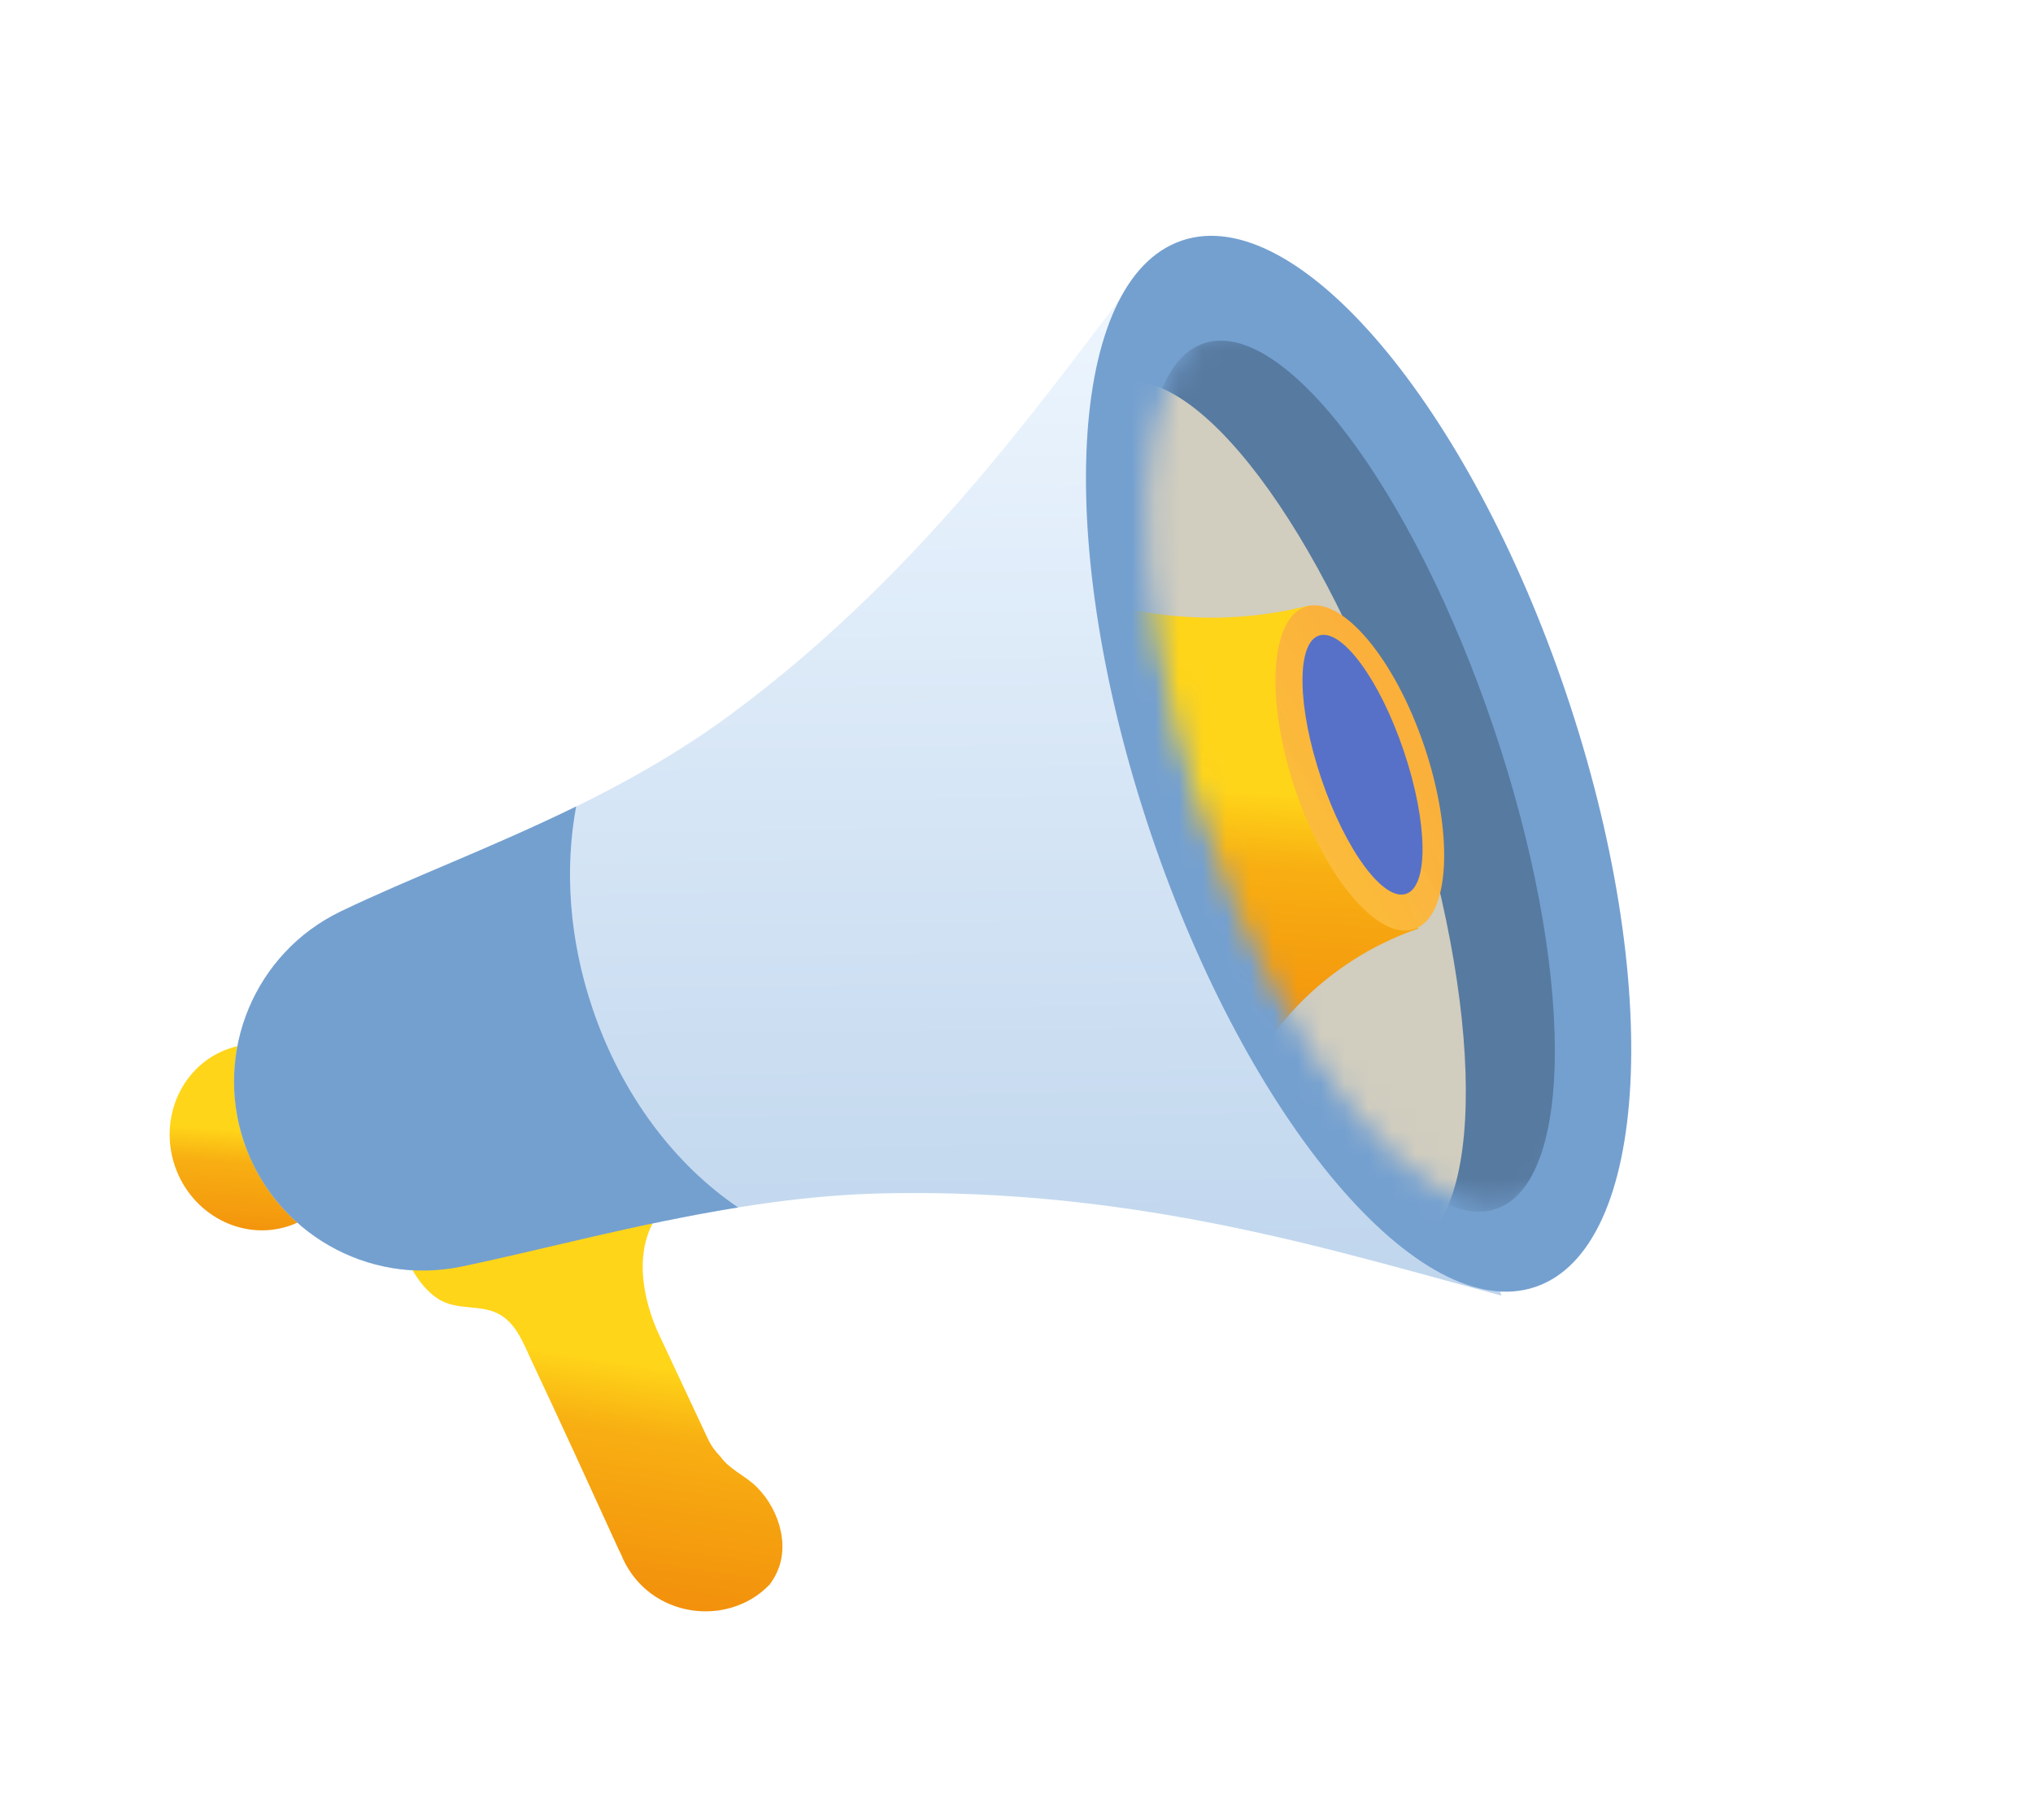 <svg width="86" height="77" viewBox="0 0 86 77" fill="none" xmlns="http://www.w3.org/2000/svg">
<g filter="url(#filter0_d_729_3641)">
<path d="M8.957 38.851C8.425 38.781 7.866 38.828 7.329 39.012C5.356 39.677 4.323 41.898 5.02 43.973C5.719 46.043 7.889 47.181 9.862 46.516C10.356 46.349 10.795 46.086 11.158 45.748C9.845 43.746 9.663 41.14 8.962 38.853L8.957 38.851Z" fill="url(#paint0_linear_729_3641)"/>
<path d="M61.139 49.464C54.489 47.709 45.908 44.891 34.949 45.142C28.483 45.287 22.079 47.218 17.145 48.242C13.186 49.064 9.242 46.797 7.951 42.97C6.662 39.154 8.408 34.971 12.038 33.22C16.771 30.939 23.079 28.925 28.564 24.864C37.061 18.569 42.182 10.873 46.329 5.588L61.143 49.466L61.139 49.464Z" fill="url(#paint1_linear_729_3641)"/>
<path d="M30.173 61.707C30.2 61.668 30.23 61.625 30.257 61.585C30.702 60.935 30.817 60.207 30.655 59.434C30.508 58.728 30.146 58.072 29.637 57.562C29.158 57.079 28.501 56.837 28.101 56.276C27.88 56.056 27.697 55.797 27.566 55.513L25.458 51.015C24.979 49.948 24.046 47.186 26.022 45.384C25.105 45.417 23.213 45.758 22.296 45.827C21.352 45.899 20.442 46.104 19.512 46.274C18.608 46.44 17.688 46.517 16.78 46.682C15.995 46.824 15.22 47.001 14.456 47.234C14.908 48.073 15.292 49.006 16.106 49.568C16.963 50.16 17.992 49.777 18.827 50.303C19.501 50.728 19.782 51.523 20.106 52.208C21.357 54.865 22.575 57.527 23.794 60.2C23.855 60.329 23.93 60.46 23.977 60.598C25.139 63.108 28.405 63.513 30.16 61.712L30.173 61.707Z" fill="url(#paint2_linear_729_3641)"/>
<path d="M22.004 28.771C18.456 30.512 14.947 31.813 12.033 33.218C8.406 34.965 6.662 39.154 7.947 42.968C9.242 46.797 13.188 49.059 17.141 48.24C20.507 47.542 24.561 46.423 28.85 45.736C26.188 43.935 23.929 40.994 22.69 37.318C21.693 34.374 21.508 31.402 22 28.769L22.004 28.771Z" fill="#74A0D0"/>
<path d="M62.572 49.1C67.423 47.462 68.009 36.225 63.881 24.002C59.753 11.779 52.474 3.198 47.623 4.836C42.773 6.475 42.186 17.711 46.314 29.934C50.442 42.158 57.721 50.738 62.572 49.1Z" fill="#74A0D0"/>
<mask id="mask0_729_3641" style="mask-type:luminance" maskUnits="userSpaceOnUse" x="46" y="8" width="19" height="38">
<path d="M62.548 24.643C65.997 34.856 65.651 44.201 61.781 45.508C57.907 46.813 51.972 39.597 48.525 29.379C45.077 19.162 45.421 9.822 49.291 8.514C53.166 7.209 59.101 14.425 62.548 24.643Z" fill="white"/>
</mask>
<g mask="url(#mask0_729_3641)">
<path d="M60.808 25.441C64.225 35.553 64.266 44.668 60.909 45.801C57.551 46.934 52.063 39.657 48.646 29.546C45.234 19.436 45.188 10.319 48.545 9.186C51.903 8.053 57.391 15.329 60.808 25.441Z" fill="#577AA0"/>
<g style="mix-blend-mode:multiply">
<path d="M57.045 27.17C60.457 37.28 60.503 46.397 57.146 47.529C53.788 48.662 48.3 41.386 44.883 31.274C41.471 21.164 41.425 12.047 44.782 10.914C48.14 9.782 53.628 17.058 57.045 27.17Z" fill="#D1CDBF"/>
</g>
<path d="M45.313 20.398C45.681 22.943 46.306 25.939 47.373 29.212C48.586 32.922 50.053 36.032 51.425 38.496C51.976 37.744 52.831 36.756 54.07 35.825C55.409 34.82 56.696 34.258 57.614 33.944C56.075 29.388 54.536 24.832 52.998 20.276C51.954 20.54 50.571 20.782 48.933 20.79C47.507 20.794 46.277 20.617 45.309 20.407L45.313 20.398Z" fill="url(#paint3_linear_729_3641)"/>
<path d="M57.876 26.223C59.147 29.99 58.957 33.453 57.451 33.964C55.947 34.472 53.694 31.831 52.422 28.069C51.151 24.302 51.341 20.839 52.847 20.327C54.351 19.82 56.604 22.46 57.876 26.223Z" fill="url(#paint4_linear_729_3641)"/>
<path d="M57.006 26.419C58.027 29.436 58.071 32.146 57.108 32.471C56.145 32.796 54.537 30.613 53.52 27.598C52.499 24.582 52.455 21.872 53.418 21.547C54.381 21.222 55.989 23.405 57.006 26.419Z" fill="#5771C9"/>
</g>
</g>
<defs>
<filter id="filter0_d_729_3641" x="0.054" y="2.853" width="76.073" height="72.43" filterUnits="userSpaceOnUse" color-interpolation-filters="sRGB">
<feFlood flood-opacity="0" result="BackgroundImageFix"/>
<feColorMatrix in="SourceAlpha" type="matrix" values="0 0 0 0 0 0 0 0 0 0 0 0 0 0 0 0 0 0 127 0" result="hardAlpha"/>
<feOffset dx="2.374" dy="5.339"/>
<feGaussianBlur stdDeviation="3.561"/>
<feColorMatrix type="matrix" values="0 0 0 0 0.537 0 0 0 0 0.498 0 0 0 0 0.447 0 0 0 0.3 0"/>
<feBlend mode="normal" in2="BackgroundImageFix" result="effect1_dropShadow_729_3641"/>
<feBlend mode="normal" in="SourceGraphic" in2="effect1_dropShadow_729_3641" result="shape"/>
</filter>
<linearGradient id="paint0_linear_729_3641" x1="8.445" y1="42.505" x2="8.001" y2="49.096" gradientUnits="userSpaceOnUse">
<stop stop-color="#FFD519"/>
<stop offset="0.021" stop-color="#FED118"/>
<stop offset="0.207" stop-color="#F8AF12"/>
<stop offset="0.646" stop-color="#F3940D"/>
<stop offset="1" stop-color="#F0810A"/>
</linearGradient>
<linearGradient id="paint1_linear_729_3641" x1="34.825" y1="5.479" x2="36.408" y2="185.242" gradientUnits="userSpaceOnUse">
<stop stop-color="#EFF7FF"/>
<stop offset="1" stop-color="#2C6EB5"/>
</linearGradient>
<linearGradient id="paint2_linear_729_3641" x1="23.129" y1="52.127" x2="21.065" y2="65.98" gradientUnits="userSpaceOnUse">
<stop stop-color="#FFD519"/>
<stop offset="0.021" stop-color="#FED118"/>
<stop offset="0.207" stop-color="#F8AF12"/>
<stop offset="0.646" stop-color="#F3940D"/>
<stop offset="1" stop-color="#F0810A"/>
</linearGradient>
<linearGradient id="paint3_linear_729_3641" x1="50.821" y1="28.15" x2="49.854" y2="43.146" gradientUnits="userSpaceOnUse">
<stop stop-color="#FFD519"/>
<stop offset="0.021" stop-color="#FED118"/>
<stop offset="0.207" stop-color="#F8AF12"/>
<stop offset="0.646" stop-color="#F3940D"/>
<stop offset="1" stop-color="#F0810A"/>
</linearGradient>
<linearGradient id="paint4_linear_729_3641" x1="57.975" y1="25.426" x2="45.209" y2="33.18" gradientUnits="userSpaceOnUse">
<stop offset="0.04" stop-color="#FBB03B"/>
<stop offset="0.43" stop-color="#FBBB3C" stop-opacity="0.97"/>
<stop offset="0.97" stop-color="#FBDA41" stop-opacity="0.9"/>
<stop offset="0.99" stop-color="#FBDC42" stop-opacity="0.9"/>
</linearGradient>
</defs>
</svg>
